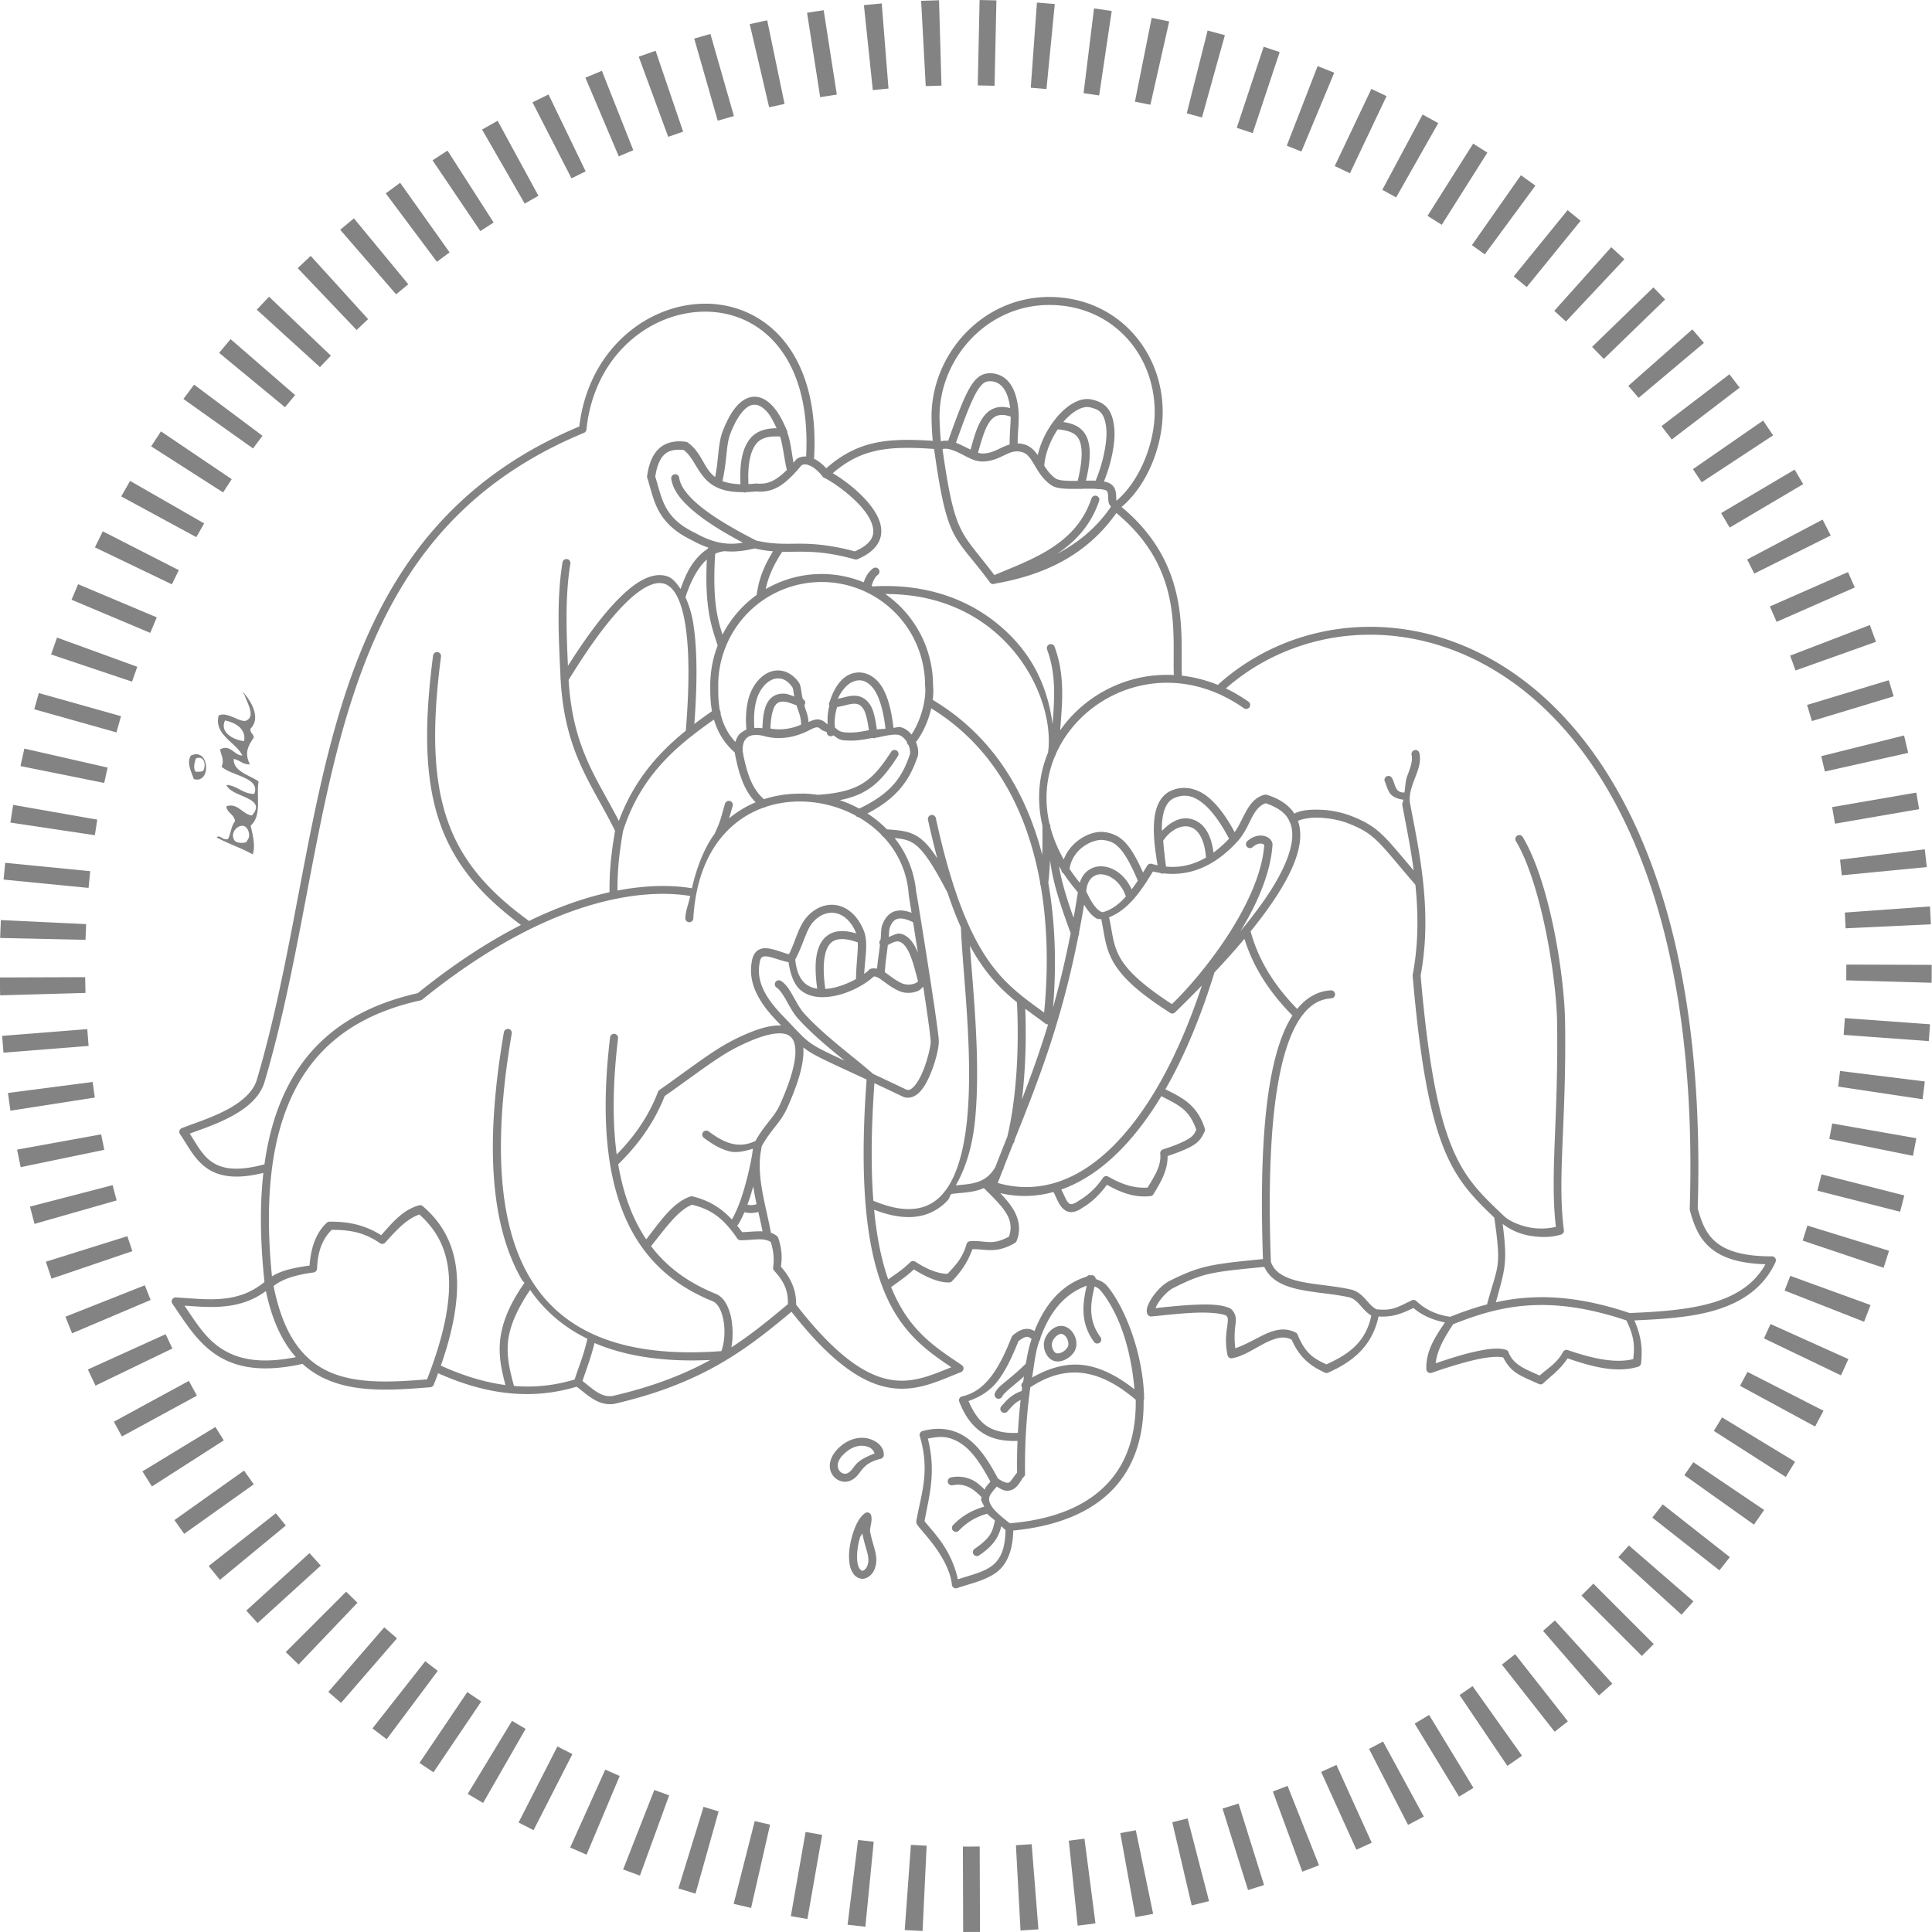 <?xml version="1.0" encoding="UTF-8"?>
<svg version="1.1" viewBox="0 0 100 100" xmlns="http://www.w3.org/2000/svg" xmlns:cc="http://creativecommons.org/ns#" xmlns:dc="http://purl.org/dc/elements/1.1/" xmlns:rdf="http://www.w3.org/1999/02/22-rdf-syntax-ns#">
 <path d="M54.49 43.8a.207.207 0 00-.2.234c.123 1.051.229 1.857 1.157 4.344a.207.207 0 10.387-.144c-.922-2.47-1.01-3.2-1.132-4.248a.207.207 0 00-.212-.186zm-15.1 18.45a.207.207 0 00-.074.02c-.27.119-.511.152-.807.03a.207.207 0 10-.158.384c.404.166.796.111 1.133-.038a.207.207 0 00-.094-.396zm.98-34.11a.207.207 0 00-.167.096c-.49.745-.934 1.565-1.046 2.645a.207.207 0 10.413.043c.102-.99.503-1.736.978-2.461a.207.207 0 00-.178-.323zm4.929 1.24a.207.207 0 00-.11.041c-.275.203-.46.53-.54.959a.207.207 0 00.29.23.207.207 0 00.217.16c3.323-.211 5.693 1.067 7.193 2.786s2.112 3.893 1.896 5.41a.207.207 0 10.41.058c.008-.057-.027-.133-.021-.191a.207.207 0 00.195-.203c.048-1.654.428-3.341-.244-5.154a.207.207 0 10-.389.142c.484 1.305.38 2.573.285 3.865-.183-1.394-.676-2.886-1.822-4.199-1.576-1.806-4.087-3.147-7.529-2.928a.207.207 0 00-.023.002c.074-.274.174-.49.328-.603a.207.207 0 00-.137-.375zm8.856 13.18a.207.207 0 00-.2.213c.021 1.366-.029 2.254-.112 2.92a.207.207 0 10.41.05c.087-.69.137-1.597.115-2.976a.207.207 0 00-.213-.207zm.153-27.19c-3.478 0-6.092 2.974-6.092 6.195 0 .346.032 1.143.103 1.516a.207.207 0 10.406-.076c-.052-.277-.095-1.125-.095-1.44 0-2.996 2.436-5.78 5.678-5.78 3.253 0 5.459 2.536 5.459 5.543-.001 1.64-.811 3.735-2.174 4.746a.207.207 0 10.248.332c1.515-1.124 2.339-3.305 2.34-5.078 0-3.211-2.404-5.957-5.873-5.957zm-11.78 14.34a5.77 5.77 0 00-5.766 5.768c.002.736-.049 2.365 1.324 3.516a.207.207 0 10.265-.318c-1.223-1.025-1.174-2.443-1.176-3.2a5.35 5.35 0 015.352-5.351 5.351 5.351 0 015.354 5.354.207.207 0 00.002.021c.085.784-.298 2.066-.88 2.756a.207.207 0 10.314.268c.678-.803 1.074-2.106.977-3.055a5.77 5.77 0 00-5.766-5.758zm-5.717-1.436a.207.207 0 00-.198.195c-.2 3.04.237 4 .553 5.006a.207.207 0 10.395-.123c-.327-1.04-.732-1.859-.534-4.855a.207.207 0 00-.216-.222zm1.438 10.54a.207.207 0 00-.2.25c.232 1.168.544 2.078 1.315 2.691a.207.207 0 10.257-.324c-.658-.524-.94-1.31-1.166-2.447a.207.207 0 00-.207-.17zm9.049.078a.207.207 0 00-.2.145c-.38 1.126-.905 2.018-2.716 2.859a.208.208 0 10.173.377c1.89-.877 2.537-1.925 2.936-3.104a.207.207 0 00-.193-.278zM45.82 42.92a.207.207 0 00-.014.414c.75.063 1.156.07 1.576.389.42.32.892 1.004 1.648 2.457a.207.207 0 10.367-.191c-.763-1.467-1.243-2.198-1.766-2.596-.522-.398-1.052-.411-1.79-.473a.207.207 0 00-.022 0zm9.135 25.71c-.242-.013-.451.112-.608.27a1.076 1.076 0 00-.308.57.967.967 0 00.094.572c.086.18.23.348.447.405.248.064.495-.019.697-.153.202-.134.371-.327.422-.572a.964.964 0 00-.133-.686c-.124-.208-.334-.39-.611-.406zm-1.727.154c-.245-.026-.51.082-.805.334a.207.207 0 00-.058.082c-.303.757-.627 1.461-1.035 2.006-.409.545-.89.926-1.53 1.07a.207.207 0 00-.148.276c.334.868.808 1.413 1.373 1.713s1.201.352 1.852.303a.207.207 0 10-.031-.413c-.608.046-1.157-.009-1.625-.257-.433-.23-.794-.69-1.092-1.381.61-.212 1.143-.544 1.53-1.061.434-.577.755-1.293 1.054-2.033.231-.19.38-.237.47-.227.094.01.186.077.3.193a.208.208 0 10.296-.29c-.134-.138-.306-.288-.55-.315zm1.703.26c.104.006.204.08.28.205.074.126.103.29.083.387a.207.207 0 000 .002c-.02.093-.116.224-.246.31-.13.087-.28.119-.365.096-.053-.013-.127-.078-.178-.183a.612.612 0 01-.057-.325.722.722 0 01.192-.345c.1-.1.213-.15.29-.147zM53.23 70.53a.207.207 0 00-.143.063c-.382.38-.729.66-1.004.888s-.486.392-.588.631a.207.207 0 10.381.162c.032-.074.202-.249.473-.474.27-.226.632-.517 1.03-.914a.207.207 0 00-.15-.356zm-.223 1.432a.207.207 0 00-.055.012c-.643.203-.876.553-1.117.805a.207.207 0 10.3.287c.279-.292.394-.525.943-.698a.207.207 0 00-.07-.406zm-8 2.516c-.43-.13-.999-.055-1.518.395-.516.449-.632.961-.473 1.332.16.37.571.584.952.45.345-.12.482-.39.658-.599.175-.209.396-.41.963-.55a.207.207 0 00.156-.192c.02-.388-.308-.705-.738-.836zm-.121.397a.536.536 0 01.383.357c-.432.162-.79.357-.96.559-.208.248-.286.408-.478.474-.155.055-.353-.038-.433-.224-.08-.187-.066-.483.363-.856.426-.37.828-.4 1.125-.31zm-.008 3.41a.207.207 0 00-.111.039c-.308.226-.51.663-.656 1.164-.146.5-.216 1.064-.123 1.539.026.134.08.277.168.406a.616.616 0 00.408.28c.168.025.315-.04.428-.126s.199-.193.254-.316c.15-.336.13-.654.056-.963-.073-.309-.19-.625-.267-1.047-.009-.047.009-.173.037-.318.028-.146.063-.315.02-.5a.207.207 0 00-.214-.159zm-.244 1.082c.083.438.203.774.266 1.037.064.27.077.455-.032.697a.456.456 0 01-.127.156c-.052.04-.097.05-.115.047-.032-.005-.08-.035-.129-.105a.726.726 0 01-.103-.25c-.073-.374-.018-.893.113-1.344.033-.114.085-.137.127-.239zm15.52-23.04a.207.207 0 00-.078.39c.394.214.78.383 1.105.639.306.241.554.587.738 1.117-.066.133-.097.242-.258.371-.2.161-.608.374-1.465.649a.207.207 0 00-.142.22c.068.601-.292 1.16-.654 1.756-.76.049-1.398-.206-2.041-.568a.207.207 0 00-.274.066 3.82 3.82 0 01-1.25 1.182.207.207 0 00-.015.01c-.192.136-.316.167-.383.164-.067-.003-.108-.029-.17-.105-.125-.153-.233-.492-.408-.776a.207.207 0 10-.352.219c.127.206.224.555.44.818.107.132.27.249.47.258.198.01.404-.077.633-.238.498-.293.902-.709 1.242-1.174.659.362 1.375.682 2.258.586a.207.207 0 00.154-.1c.357-.589.744-1.227.73-1.975.762-.254 1.235-.466 1.487-.67.27-.218.343-.438.424-.582a.207.207 0 00.017-.164c-.207-.664-.546-1.092-.926-1.39-.38-.3-.79-.476-1.164-.678a.207.207 0 00-.119-.026zm-9.152 4.768a.207.207 0 00-.125.353c.434.44.89.86 1.168 1.29.264.405.34.798.178 1.27-.396.214-.707.29-.99.283-.312-.006-.629-.081-1.023-.046a.207.207 0 00-.182.148c-.21.74-.588 1.116-.988 1.541-.448-.009-.997-.192-1.664-.63a.207.207 0 00-.258.024c-.483.473-.808.635-1.234.961a.207.207 0 10.25.328c.364-.278.718-.495 1.168-.912.67.416 1.287.689 1.832.674a.207.207 0 00.146-.066c.388-.413.787-.91 1.05-1.652.289-.012.562.037.896.045.365.008.788-.063 1.305-.371a.207.207 0 00.088-.1c.255-.64.097-1.228-.225-1.723-.322-.495-.796-.927-1.22-1.355a.207.207 0 00-.17-.063zm5.396 4.902a.207.207 0 00-.04.008.207.207 0 00-.108.07c-1.436.451-2.376 1.672-2.914 3.418-.184.595-.271 1.33-.377 2.037a.207.207 0 00-.053.293 30.2 30.2 0 00-.262 4.402c-.162.182-.277.393-.365.469-.053.045-.083.061-.174.05-.087-.01-.241-.074-.451-.216-.417-.784-.868-1.52-1.477-2.004-.629-.501-1.435-.723-2.428-.453a.207.207 0 00-.143.257c.548 1.85.07 2.976-.17 4.371 0 .004-.003.007-.003.01-.002.005 0 .007 0 .012a.253.253 0 00-.006.074c.005.044.017.064.027.084.02.04.04.066.063.098.047.063.109.137.187.228.156.183.371.432.592.725.441.587.9 1.356.974 2.096a.207.207 0 00.274.174c.692-.243 1.417-.376 1.994-.787.541-.387.878-1.071.908-2.176a.207.207 0 00.012-.018c2.632-.258 4.382-1.167 5.418-2.44 1.012-1.242 1.338-2.792 1.318-4.311a.207.207 0 00.017-.17c0-.018.007-.036.006-.055-.059-1.59-.513-3.137-1.059-4.29-.273-.578-.567-1.056-.857-1.397-.188-.22-.39-.27-.586-.361a.207.207 0 00-.285-.176c-.012 0-.021-.022-.033-.021zm-.148.55c-.226.947-.334 1.94.375 2.905a.207.207 0 10.332-.247c-.632-.86-.525-1.715-.3-2.623.107.063.18.065.329.24.255.302.538.755.799 1.308.477 1.01.822 2.389.931 3.775-.89-.691-1.783-1.154-2.68-1.254-.885-.099-1.76.165-2.617.654.097-.575.16-1.204.31-1.691.497-1.612 1.32-2.63 2.52-3.066zm-.258 4.515c.906.1 1.837.57 2.793 1.39.022 1.458-.29 2.913-1.23 4.067-.98 1.203-2.628 2.1-5.283 2.326-.393-.298-.704-.566-.86-.764-.177-.227-.22-.381-.216-.498.004-.117.059-.223.154-.348.066-.087.155-.189.24-.289.164.093.328.195.467.21a.649.649 0 00.492-.147c.237-.203.332-.469.438-.561a.207.207 0 00.07-.16c-.022-1.674.087-3.14.272-4.482.89-.585 1.772-.844 2.664-.744zm-6.975 3.344c.336.07.63.224.902.44.519.414.943 1.098 1.344 1.845-.078.092-.159.182-.244.293-.024.032-.026.084-.049.119-.196-.185-.39-.376-.633-.494a1.714 1.714 0 00-1.107-.14.207.207 0 10.08.406c.332-.066.596-.015.846.107.23.112.442.302.655.516-.004.027-.029.041-.03.07-.005.127.106.275.164.414-.537.162-1.084.406-1.615.957a.207.207 0 10.3.287 3.102 3.102 0 011.47-.875c.081.103.279.239.397.352-.118.482-.133.84-1.035 1.453a.207.207 0 10.232.341c.854-.58 1.021-1.07 1.135-1.498.084.068.12.121.217.194-.017 1.043-.297 1.565-.746 1.885-.432.308-1.068.451-1.725.668-.153-.771-.535-1.513-.948-2.062-.23-.307-.45-.563-.605-.744a4.925 4.925 0 01-.168-.205c.222-1.261.62-2.494.172-4.273.364-.078.704-.115.992-.055zm2.529-53.3c-.289.08-.512.276-.68.519-.335.487-.497 1.18-.695 1.881a.207.207 0 10.398.113c.2-.709.375-1.379.637-1.76.13-.19.272-.305.451-.355.18-.05.415-.037.746.094a.207.207 0 10.153-.385c-.387-.153-.721-.189-1.01-.108zm3.146.695a.207.207 0 00-.008.412c.494.058.898.128 1.115.45.217.32.3 1.002-.055 2.374a.207.207 0 10.4.104c.368-1.418.33-2.22-.001-2.711-.332-.492-.908-.568-1.41-.627a.207.207 0 00-.041-.002zm-14.63 12.92c-.463.086-.878.444-1.148.99-.255.513-.352 1.227-.281 2.053-.171.084-.335.18-.424.318-.227.353-.228.75-.149 1.002a.208.208 0 10.397-.123c-.03-.097-.037-.442.1-.654a.54.54 0 01.308-.23h.002a.207.207 0 00.012-.004c.153-.045.37-.054.682.029.96.257 1.802-.026 2.396-.34.205-.109.311-.122.367-.113.055.009.103.043.195.127.045.04.218.079.281.13.003.014-.006.023-.004.036a.207.207 0 00.334.12c.18.098.236.225.55.255.579.056 1.045-.038 1.476-.123a.207.207 0 00.192-.018c.02-.004.055-.001.076-.005.476-.103.847-.185 1.088-.131.147.032.328.188.449.398.12.21.172.464.139.62a.207.207 0 10.404.087c.066-.304-.023-.631-.184-.912-.16-.28-.4-.527-.719-.598-.11-.024-.242.034-.355.037-.121-1.084-.373-1.876-.746-2.33-.396-.482-.931-.629-1.4-.48-.554.176-.93.748-1.152 1.453a.207.207 0 00-.02.21 3.145 3.145 0 00-.09.964c-.008-.008-.03-.012-.039-.02-.102-.094-.229-.2-.412-.228-.158-.025-.339.04-.54.134-.016-.38-.141-.578-.212-.873a.207.207 0 00-.078-.318c-.086-.26-.079-.674-.207-.857-.335-.48-.823-.692-1.287-.606zm.076.406c.302-.056.606.057.871.438.064.092.059.36.113.486-.158-.05-.336-.13-.474-.143-.264-.023-.505.032-.69.18-.368.295-.468.842-.496 1.607a1.644 1.644 0 00-.416-.012c-.054-.736.03-1.368.239-1.789.228-.46.551-.711.853-.767zm4.086.129c.322-.102.641-.033.955.35.295.359.537 1.082.654 2.109-.15.028-.283.009-.447.044-.07-.502-.155-.932-.299-1.195-.17-.31-.417-.485-.672-.535-.254-.05-.499.006-.722.065-.123.032-.218.048-.326.074.209-.472.53-.808.857-.912zm-3.61 1.064c.152.014.38.098.618.193.087.322.225.523.233.993-.45.196-.981.309-1.588.203.026-.73.157-1.15.34-1.297.09-.074.205-.11.396-.092zm3.724.115c.143.028.26.095.387.326.104.191.184.585.25 1.035-.386.072-.775.154-1.256.108-.303-.03-.36-.148-.498-.237-.055-.401.017-.739.103-1.068.163-.031.327-.066.475-.105.208-.055.396-.086.539-.059zm-6.62 5.018a.207.207 0 00-.194.152c-.232.792-.215.85-.51 1.492a.207.207 0 10.377.172c.301-.657.303-.766.531-1.549a.207.207 0 00-.205-.267zm12.22 6.381a.207.207 0 00-.198.217c.075 2.167.647 6.474.32 9.848-.163 1.687-.56 3.128-1.299 3.934a2.19 2.19 0 01-1.389.728c-.574.073-1.28-.04-2.146-.402a.207.207 0 10-.16.383c.911.382 1.69.515 2.357.43a2.64 2.64 0 001.643-.86c.073-.08.098-.218.164-.306h.002c.366-.068.848-.056 1.34-.188.492-.132.995-.432 1.352-1.084a.207.207 0 10-.363-.2c-.307.562-.68.772-1.096.884-.317.085-.658.102-.993.138.525-.915.869-2.056 1-3.418.335-3.453-.245-7.788-.318-9.9a.207.207 0 00-.217-.203zm2.89 3.771a.207.207 0 00-.193.22c.134 2.624-.051 5.229-.53 7.147a.207.207 0 10.4.1c.494-1.98.68-4.612.544-7.269a.207.207 0 00-.22-.199zm-23.52-22.67a.207.207 0 00-.193.176c-.315 1.908-.193 3.968-.1 6.002a.207.207 0 000 .006.207.207 0 00-.002.035c0 .007.004.012.004.02a.207.207 0 00.002.019c.223 3.828 1.659 5.441 2.816 7.812-.155.91-.293 1.863-.287 3.104a.207.207 0 10.412-.002c-.006-1.235.131-2.178.29-3.098.965-3.015 2.943-4.547 4.958-5.941a.207.207 0 10-.236-.34c-1.932 1.337-3.888 2.91-4.94 5.764-1.141-2.228-2.4-3.78-2.603-7.344a.207.207 0 00-.002-.015v-.002c-.093-2.05-.21-4.096.095-5.951a.207.207 0 00-.214-.244zm-6.705 4.818a.207.207 0 00-.187.182c-.485 3.709-.414 6.42.335 8.61.75 2.192 2.178 3.846 4.344 5.427a.207.207 0 10.245-.334c-2.125-1.551-3.478-3.127-4.195-5.227-.718-2.1-.8-4.744-.319-8.422a.207.207 0 00-.223-.237zm25.46 2.373a.207.207 0 00-.11.389c3.323 1.933 4.938 5.054 5.679 8.178.701 2.958.594 5.835.412 7.719-1.006-.74-1.953-1.381-2.842-2.635-.984-1.387-1.916-3.544-2.764-7.432a.207.207 0 10-.405.088c.855 3.918 1.801 6.13 2.83 7.582s2.133 2.128 3.244 2.965a.207.207 0 00.332-.143c.204-1.887.352-5.045-.406-8.24-.757-3.196-2.433-6.44-5.873-8.44a.207.207 0 00-.097-.03zm-1.77 2.691a.207.207 0 00-.167.096c-.494.763-.906 1.278-1.455 1.623s-1.256.533-2.367.605a.207.207 0 10.027.412c1.147-.074 1.934-.274 2.561-.668s1.077-.968 1.582-1.748a.207.207 0 00-.181-.32zm-7.169-18.28c-.33-.024-.657.13-.94.428-.282.297-.538.738-.773 1.344-.282.73-.191 1.589-.459 2.662a.207.207 0 10.402.1c.285-1.142.216-2.024.444-2.612.222-.573.461-.97.687-1.209s.423-.314.61-.3c.187.013.395.128.613.373.17.19.332.512.49.841-.544.006-1.046.133-1.379.55-.408.51-.57 1.333-.478 2.573a.207.207 0 10.412-.031c-.088-1.19.087-1.905.39-2.285.273-.342.709-.405 1.234-.375.158.49.194 1.088.375 1.838a.207.207 0 10.403-.098c-.177-.728-.195-1.376-.408-1.967v-.002a.207.207 0 00-.036-.136.207.207 0 00-.011-.018c-.203-.48-.427-.88-.682-1.166-.263-.295-.565-.486-.894-.51zm-1.652 7.58a.207.207 0 00-.014.002c-.681.065-1.202.5-1.578 1.016-.316.433-.498.915-.654 1.35-.192-.28-.391-.547-.666-.646-.347-.126-.737-.082-1.139.097-.401.18-.825.494-1.279.934-.909.88-1.944 2.272-3.1 4.168a.207.207 0 10.354.215c1.145-1.88 2.17-3.25 3.035-4.086.432-.419.822-.702 1.158-.852.335-.15.603-.17.83-.088.226.082.434.275.617.621.183.347.333.841.435 1.48.206 1.28.223 3.134.02 5.568a.207.207 0 10.412.033c.205-2.453.193-4.332-.021-5.668a5.298 5.298 0 00-.405-1.354.207.207 0 00.018-.039c.147-.456.385-1.03.72-1.49.336-.46.753-.797 1.282-.847a.207.207 0 00-.026-.414zm-1.96-5.248c-.62-.089-1.114.056-1.444.389-.33.333-.494.82-.574 1.385a.207.207 0 00.008.094c.175.527.277 1.102.574 1.668.296.564.796 1.104 1.719 1.547 1.425.8 2.426.626 3.322.427a.207.207 0 10-.09-.404c-.89.197-1.698.369-3.037-.387a.207.207 0 00-.012-.006c-.863-.412-1.277-.873-1.537-1.369-.25-.476-.351-1.002-.525-1.543.075-.498.219-.889.447-1.119.223-.223.549-.311 1.033-.257.441.352.612.902 1.037 1.41.22.263.52.497.957.634.429.135.993.175 1.744.1.397.036.779-.024 1.16-.242.371-.212.748-.579 1.186-1.104.123-.081.277-.073.483.03s.433.302.615.542a.208.208 0 10.33-.252c-.214-.282-.477-.52-.762-.662s-.621-.183-.894-.002a.207.207 0 00-.045.041c-.444.539-.801.865-1.117 1.045-.316.18-.59.225-.926.193a.207.207 0 00-.041 0c-.735.077-1.245.03-1.607-.084a1.54 1.54 0 01-.766-.505c-.363-.434-.534-1.085-1.146-1.531a.207.207 0 00-.091-.038zm15.61-3.543c-.215.02-.414.12-.581.283s-.311.384-.459.67c-.296.573-.605 1.414-1.029 2.6a.208.208 0 10.39.14c.424-1.183.733-2.021 1.007-2.55.136-.264.264-.45.38-.563a.51.51 0 01.327-.168.825.825 0 01.632.192c.215.184.43.55.508 1.287.058.527-.055 1.103-.037 1.959a.207.207 0 10.414-.008c-.017-.813.102-1.382.035-1.994-.085-.802-.333-1.286-.65-1.56a1.254 1.254 0 00-.937-.288zm5.413 1.36c-.327-.084-.667.001-.984.179-.317.177-.619.45-.889.78-.54.658-.957 1.55-1.023 2.41a.208.208 0 10.414.03c.058-.746.44-1.58.93-2.178.244-.298.513-.538.77-.681.255-.144.488-.188.68-.139.208.053.386.105.528.25.142.145.27.404.307.934.043.605-.18 1.764-.615 2.74a.208.208 0 10.378.17c.463-1.036.703-2.205.65-2.94-.04-.588-.196-.96-.425-1.192-.229-.234-.508-.31-.72-.364zm-13.8 3.644a.207.207 0 00-.082.395c.476.233 1.57.992 2.148 1.787.289.397.442.793.389 1.12-.052.32-.313.63-.944.907-1.27-.338-2.157-.399-2.883-.397-.746.003-1.356.038-2.219-.164-1.415-.717-2.4-1.342-3.029-1.883-.634-.544-.906-.997-.96-1.36a.207.207 0 10-.409.06c.077.509.425 1.034 1.1 1.613.675.58 1.684 1.22 3.133 1.953a.207.207 0 00.047.017c.932.223 1.6.18 2.34.178.74-.002 1.565.032 2.883.397a.207.207 0 00.135-.008c.742-.313 1.134-.752 1.215-1.246.08-.495-.138-.985-.461-1.43-.647-.89-1.74-1.643-2.301-1.918a.207.207 0 00-.102-.022zm5.785-1.498a.207.207 0 00-.195.238c.705 5.101 1.03 4.535 2.887 7.037l.004.006a.207.207 0 00.222.116.207.207 0 00.047-.014l.012-.006c2.428-.42 4.739-1.404 6.346-3.742a.207.207 0 00.035-.086.207.207 0 00-.017-.303c-.036-.03-.055-.063-.069-.138-.014-.075-.014-.18-.021-.295-.008-.116-.019-.25-.086-.381s-.203-.248-.38-.301c-.401-.12-.961-.084-1.495-.074a7.39 7.39 0 01-.733-.014c-.209-.018-.37-.064-.427-.103-.368-.25-.565-.607-.776-.96s-.454-.721-.923-.827c-.455-.103-.816.047-1.127.195-.312.148-.587.294-.98.293-.218 0-.572-.182-.946-.367s-.79-.381-1.22-.258a.207.207 0 00-.04.015.207.207 0 00-.117-.03zm.272.412c.234-.067.562.054.921.233.36.178.727.41 1.127.41.498 0 .86-.19 1.16-.332s.527-.24.858-.166c.3.068.456.295.66.637.204.34.438.774.898 1.088.174.117.385.152.623.173.24.021.507.02.778.016.54-.01 1.107-.021 1.369.057.09.026.107.051.129.093a.614.614 0 01.04.217c.007.1.006.216.03.344.013.072.076.141.117.215a.207.207 0 00-.002.004c-.862 1.254-1.952 2.04-3.139 2.613.093-.056.205-.082.295-.141.972-.634 1.796-1.487 2.234-2.775a.207.207 0 10-.393-.135c-.406 1.193-1.146 1.965-2.066 2.564-.877.572-1.926.974-2.963 1.406-1.737-2.302-2.038-1.966-2.684-6.52a.207.207 0 00.006-.002zm-12.15-7.523c-3.011-.075-6.175 2.28-6.658 6.354-7.096 2.974-10.35 8.22-12.26 14.3-1.92 6.113-2.528 13.07-4.426 19.5-.2.68-.851 1.2-1.627 1.602-.777.402-1.656.678-2.26.914a.207.207 0 00-.094.313c.4.568.716 1.283 1.373 1.75.656.467 1.63.632 3.234.176a.207.207 0 10-.113-.399c-1.54.438-2.34.27-2.881-.115-.472-.336-.759-.902-1.111-1.441.573-.213 1.312-.453 2.04-.83.82-.425 1.585-.999 1.837-1.852 1.914-6.484 2.522-13.44 4.422-19.49 1.9-6.05 5.062-11.18 12.11-14.1a.207.207 0 00.127-.172c.409-3.961 3.45-6.168 6.27-6.098 1.41.035 2.76.636 3.725 1.887.964 1.251 1.546 3.165 1.36 5.846a.207.207 0 10.415.03c.19-2.755-.407-4.78-1.447-6.13s-2.522-2.009-4.043-2.047zm11.9 7.115c-1.306-.096-2.353-.113-3.3.098-.946.211-1.782.655-2.642 1.453a.207.207 0 10.28.305c.82-.76 1.575-1.16 2.452-1.355.877-.196 1.887-.184 3.18-.088a.207.207 0 10.03-.412zm9.174 3.193a.207.207 0 00-.123.371c3.799 3.004 3.037 6.542 3.176 8.762a.207.207 0 10.414-.025c-.131-2.094.612-5.94-3.334-9.061a.207.207 0 00-.133-.047zm-31.44 27.23a.207.207 0 00-.196.176c-.92 5.372-.806 9.801.934 12.81.035.061.094.1.13.16-.856 1.216-1.206 2.222-1.27 3.11-.063.901.153 1.671.352 2.415a.207.207 0 10.4-.107c-.2-.747-.397-1.46-.339-2.28.055-.77.407-1.68 1.152-2.778a7.578 7.578 0 002.969 2.529.207.207 0 00-.012.039c-.227.961-.451 1.408-.683 2.168a.207.207 0 10.394.121c.215-.703.439-1.192.664-2.107 1.76.747 3.984 1.055 6.762.828a.207.207 0 00.172-.121c.206-.452.263-1.131.178-1.771a2.835 2.835 0 00-.254-.89c-.132-.263-.321-.487-.586-.594-1.646-.668-3.156-1.75-4.143-3.771-.986-2.022-1.444-5-.91-9.453a.207.207 0 10-.412-.05c-.54 4.503-.083 7.565.95 9.685 1.035 2.12 2.65 3.282 4.36 3.975.14.057.266.19.369.394.103.205.177.474.215.76.07.528-.007 1.082-.133 1.426-5.208.388-8.33-1.058-9.967-3.893-1.655-2.866-1.798-7.208-.885-12.54a.207.207 0 00-.213-.246zm18.79 2.287a.207.207 0 00-.2.194c-.444 5.858.054 9.22 1.012 11.36.883 1.97 2.16 2.856 3.361 3.668-1.019.41-1.985.84-3.125.65-1.272-.212-2.828-1.193-4.95-3.943a.207.207 0 10-.327.252c2.153 2.79 3.788 3.863 5.21 4.1s2.568-.37 3.692-.805a.207.207 0 00.041-.365c-1.296-.878-2.61-1.685-3.523-3.725-.913-2.04-1.419-5.338-.976-11.16a.207.207 0 00-.215-.224zm-8.518 2.975a.207.207 0 00-.114.375c.406.305.833.57 1.311.694.378.098.804-.001 1.232-.135-.024.161-.078.552-.24 1.244-.192.82-.487 1.807-.865 2.44a.207.207 0 10.355.212c.425-.713.718-1.72.914-2.56.197-.838.291-1.507.291-1.507a.207.207 0 00-.017-.121.207.207 0 00-.002-.004.207.207 0 00-.008-.014.207.207 0 00-.28-.1c-.476.229-.881.246-1.276.143-.396-.103-.78-.335-1.166-.625a.207.207 0 00-.135-.043zm9.756-11.35c-.32.106-.521.385-.641.711-.074.2-.05.514-.086.758a.207.207 0 00-.03.252c-.051.486-.137.93-.163 1.45a.207.207 0 10.414.022c.028-.555.102-.974.156-1.447.234-.136.436-.213.564-.185.154.034.29.152.42.36.26.414.431 1.138.588 1.741a.207.207 0 10.4-.103c-.153-.592-.31-1.338-.636-1.86-.163-.26-.383-.476-.682-.542-.182-.04-.401.094-.61.174.027-.136.015-.37.054-.477.096-.261.215-.404.382-.459.168-.055.436-.03.852.182a.207.207 0 10.19-.37c-.468-.238-.852-.312-1.172-.206zM43.45 48.2a1.178 1.178 0 00-.842.43c-.413.517-.483 1.395-.287 2.7a.207.207 0 10.408-.063c-.19-1.26-.071-2.036.203-2.379.137-.171.305-.256.55-.277.247-.02.568.037.952.182a.208.208 0 10.146-.39c-.42-.157-.794-.232-1.13-.204zm-3.162 2.54a.207.207 0 00-.086.381c.153.1.325.357.498.662.172.306.35.652.597.928 1.096 1.224 2.65 2.325 3.64 3.2a.207.207 0 10.273-.31c-1.021-.903-2.555-1.996-3.604-3.166-.195-.217-.368-.541-.545-.855s-.353-.625-.635-.807a.207.207 0 00-.139-.033zm-4.5 11.18a.207.207 0 00-.057.01c-1.006.347-1.677 1.485-2.44 2.412a.207.207 0 10.32.264c.772-.94 1.45-1.957 2.212-2.25.768.198 1.493.495 2.336 1.746a.207.207 0 00.168.092c.31.004.643-.042.94-.047.272-.005.48.043.63.14.19.622.156 1.005.12 1.322a.207.207 0 00.055.164c.633.682.72 1.198.71 1.73-2.233 1.86-4.427 3.684-9.084 4.754-.317.038-.57-.058-.835-.23-.267-.173-.53-.42-.83-.631a.207.207 0 00-.182-.027c-2.401.76-4.714.383-7.141-.733a.208.208 0 10-.174.377c2.443 1.123 4.844 1.504 7.311.762.25.183.499.41.79.598.309.2.68.352 1.116.298a.207.207 0 00.02-.003c4.8-1.098 7.097-3.024 9.359-4.908a.207.207 0 00.074-.15c.023-.602-.115-1.287-.785-2.044.037-.32.102-.77-.14-1.494a.207.207 0 00-.065-.094c-.274-.22-.625-.251-.957-.246-.306.005-.6.04-.848.043-.886-1.253-1.756-1.649-2.562-1.85a.207.207 0 00-.06-.006zm7.498-15.07c-.569-.093-1.151.16-1.566.664-.43.522-.552 1.278-.954 2.012a.207.207 0 10.364.2c.438-.801.592-1.563.91-1.947.34-.412.772-.587 1.18-.52.407.067.818.377 1.096 1.041.2.477-.01 1.38-.01 2.459a.207.207 0 10.414 0c0-1.015.271-1.916-.023-2.619-.318-.76-.842-1.196-1.41-1.289zm-3.211 6.24c-.584.065-1.321.329-2.25.81a.207.207 0 000 .003c-1.016.528-2.247 1.505-3.691 2.512a.207.207 0 00-.075.095c-.656 1.733-1.772 2.893-2.363 3.47a.207.207 0 10.29.296c.594-.578 1.725-1.774 2.42-3.547 1.438-1.005 2.67-1.97 3.61-2.459.904-.469 1.607-.714 2.104-.77.497-.054.753.056.903.284.15.228.195.645.088 1.227s-.36 1.318-.743 2.168c-.31.689-.795.999-1.324 1.979a.207.207 0 00-.02.053c-.381 1.667.225 3.252.487 4.746a.207.207 0 10.406-.07c-.27-1.54-.824-3.054-.488-4.562.488-.885.967-1.2 1.316-1.977.392-.87.657-1.63.774-2.264.116-.633.094-1.153-.15-1.527-.246-.374-.71-.531-1.294-.466zm1.438-12.01c-1.435-.027-2.883.433-4.004 1.482-.827.774-1.363 1.982-1.697 3.414-2.451-.411-7.477.011-14.19 5.43-2.764.622-5.03 1.94-6.45 4.33-1.43 2.408-2.005 5.868-1.47 10.73a.207.207 0 10.412-.045c-.53-4.813.048-8.176 1.414-10.48 1.366-2.3 3.522-3.563 6.24-4.162a.207.207 0 00.086-.04c6.645-5.373 11.55-5.749 13.87-5.364-.073.393-.226.698-.252 1.14a.207.207 0 10.414.025c.128-2.195.873-3.714 1.908-4.684s2.37-1.395 3.713-1.37c2.682.052 5.339 1.912 5.53 4.843v.004a.207.207 0 000 .005.207.207 0 00.003.014.207.207 0 000 .002.207.207 0 00.004.02c.002.017.338 2.11.62 3.916a.207.207 0 00-.09.246c.034.096.022.148-.009.203a.419.419 0 01-.193.154.917.917 0 01-.668.012c-.333-.149-.573-.347-.807-.514-.234-.167-.496-.319-.809-.252a.207.207 0 00-.101.055c-.356.354-1.3.886-2.115.978-.413.048-.81.01-1.11-.2-.299-.21-.54-.604-.607-1.368a.207.207 0 00-.181-.187c-.28-.032-.706-.234-1.107-.31-.2-.04-.414-.05-.606.06-.19.11-.31.33-.35.617-.196 1.093.348 2.085 1.337 3.104.94.969 1.157 1.278 1.848 1.67s1.823.86 4.66 2.215a.207.207 0 00.02.008c.302.109.608-.032.822-.252.213-.22.382-.526.525-.854.286-.656.46-1.377.469-1.738.004-.165-.037-.466-.1-.931-.063-.466-.151-1.064-.25-1.715a.207.207 0 000-.002c-.336-2.212-.793-5.002-.793-5.002a.207.207 0 00-.023-.069c-.257-3.114-3.07-5.09-5.91-5.145zm-1.727 8.44c.28.053.662.215 1.029.282.102.711.33 1.25.709 1.514.417.293.924.33 1.393.276.946-.108 1.904-.645 2.359-1.098l-.102.056c.144-.03.264.032.478.186.215.153.49.38.88.555.319.143.7.127 1.007-.012.1-.045.169-.133.246-.211.02.13.026.161.045.29.099.649.186 1.248.248 1.71.063.462.097.816.096.865-.005.217-.17.978-.434 1.582-.131.302-.29.573-.443.73-.153.158-.255.198-.383.153-2.819-1.345-3.977-1.829-4.617-2.193-.643-.365-.808-.622-1.756-1.6-.951-.98-1.393-1.823-1.225-2.746a.207.207 0 000-.008c.03-.216.088-.284.147-.318.058-.034.167-.044.322-.014zm-18.04 12.86a.207.207 0 00-.055.007c-.846.23-1.407.924-1.96 1.547-.936-.591-1.835-.706-2.677-.701a.207.207 0 00-.14.056c-.51.474-.821 1.202-.89 2.215-.858.124-1.701.277-2.263.797a.207.207 0 00-.063.19c.52 2.857 1.738 4.303 3.301 4.949 1.563.646 3.427.514 5.275.363a.207.207 0 00.176-.129c1.009-2.542 1.333-4.45 1.17-5.934s-.825-2.533-1.74-3.31a.207.207 0 00-.135-.052zm-.038.482c.79.71 1.357 1.603 1.502 2.924.15 1.359-.157 3.178-1.107 5.61-1.795.145-3.547.24-4.945-.34-1.4-.579-2.476-1.855-2.996-4.491.482-.39 1.218-.588 2.07-.703a.207.207 0 00.178-.198c.038-.995.336-1.59.762-2.008.827.003 1.623.083 2.496.692a.207.207 0 00.271-.031c.568-.631 1.1-1.225 1.77-1.455zm51.55-24.04a.207.207 0 00-.193.256c.069.303-.068.674-.234 1.11-.093.244-.086.551-.137.833-.241 0-.342-.073-.424-.213-.087-.151-.114-.355-.224-.543a.207.207 0 10-.358.209c.032.053.089.306.225.54.117.203.393.34.72.376.001.105-.07.185-.048.295.455 2.42 1.155 5.504.537 8.762a.207.207 0 00-.004.056c.4 4.66.932 7.294 1.66 9.051.677 1.634 1.546 2.494 2.566 3.47.385 2.7.186 2.388-.38 4.51a.207.207 0 10.4.105c.514-1.933.69-2.136.413-4.29a3.16 3.16 0 001.232.577c.588.128 1.232.148 1.793-.026a.207.207 0 00.145-.224c-.353-2.71.135-5.536.062-10.75-.033-2.481-.799-7.256-2.182-9.586a.207.207 0 10-.355.21c1.287 2.17 2.09 6.983 2.123 9.382.07 5.058-.377 7.847-.063 10.57-.44.104-.953.12-1.436.015-.531-.116-1.008-.343-1.252-.576-1.127-1.074-1.987-1.862-2.686-3.549s-1.23-4.286-1.629-8.928l-.003.057c.637-3.361-.085-6.51-.538-8.916-.08-.423.063-.84.227-1.271.164-.432.36-.878.252-1.352a.207.207 0 00-.21-.164zm-59.35 27.42a.207.207 0 00-.146.052c-1.428 1.23-2.997.959-4.656.86a.207.207 0 00-.184.324c.644.933 1.247 1.961 2.254 2.635s2.407.96 4.56.463a.207.207 0 10-.094-.402c-2.08.48-3.33.202-4.236-.405-.787-.526-1.3-1.368-1.855-2.189 1.495.107 3.064.251 4.482-.97a.207.207 0 00-.123-.368zm47.7-25.43a1.667 1.667 0 00-.976.107c-.36.153-.595.456-.729.805-.133.349-.178.75-.181 1.158-.006.817.16 1.674.236 2.148a.208.208 0 10.41-.065 27.939 27.939 0 01-.162-1.447c.316-.493.84-.796 1.262-.742.213.027.41.13.58.363.17.233.31.6.364 1.141a.207.207 0 10.41-.039c-.059-.591-.21-1.033-.44-1.346a1.267 1.267 0 00-.861-.529c-.51-.065-.988.227-1.371.637 0-.044-.014-.076-.014-.12.003-.378.048-.734.155-1.011.106-.277.26-.47.503-.573.525-.221.977-.112 1.457.27.48.382.956 1.05 1.395 1.902a.207.207 0 10.368-.19c-.454-.88-.945-1.593-1.504-2.037a2.088 2.088 0 00-.9-.433zm6.605 1.096c-.57-.01-1.099.055-1.424.35a.207.207 0 10.278.306c.157-.142.619-.251 1.14-.242.522.009 1.104.115 1.52.275.753.288 1.135.52 1.595.97s.99 1.132 1.975 2.272a.207.207 0 10.314-.27c-.978-1.135-1.507-1.813-2-2.297s-.954-.763-1.734-1.062a5.1 5.1 0 00-1.662-.302zm-11.02 1.164c-.427-.066-.935.095-1.375.422-.439.326-.805.838-.875 1.496a.207.207 0 10.41.042c.056-.529.35-.937.714-1.207.363-.27.797-.384 1.064-.343.322.049.548.13.818.42.27.289.572.802.95 1.695a.207.207 0 10.38-.16c-.385-.914-.698-1.466-1.027-1.819s-.686-.49-1.059-.547zm8.143.181c-.24-.026-.524.058-.777.285a.207.207 0 10.277.309c.178-.16.34-.194.456-.182.099.011.132.056.146.077-.216 2.887-3.038 6.57-4.902 8.357a.207.207 0 10.287.298c1.928-1.848 4.844-5.553 5.043-8.689a.207.207 0 00-.008-.07c-.065-.227-.28-.359-.521-.385zm-8.213 1.596a1.12 1.12 0 00-.888.274c-.244.223-.399.57-.43 1.02a.207.207 0 10.414.03c.026-.372.144-.606.295-.744a.687.687 0 01.563-.168c.44.05.974.445 1.203 1.162a.207.207 0 10.394-.125c-.272-.851-.912-1.378-1.55-1.45zm7.418 3.225a.207.207 0 00-.203.266c.52 1.897 1.625 3.297 2.67 4.338a.207.207 0 10.293-.293c-1.017-1.013-2.068-2.351-2.562-4.154a.207.207 0 00-.197-.156zm.971-6.947a.207.207 0 00-.049.006c-.507.123-.79.532-1.012.947-.221.416-.405.862-.695 1.182-1.279 1.41-2.584 1.891-4.143 1.451a.207.207 0 00-.234.092c-.67 1.111-1.336 2.141-2.266 2.4a.207.207 0 00-.004.002c-.04.011-.078.008-.145-.027a.902.902 0 01-.244-.21c-.178-.205-.365-.53-.52-.892a.207.207 0 10-.38.162c.165.389.364.744.588 1.002.111.13.23.234.365.305.068.036.15.018.228.03.164.747.185 1.405.578 2.136.416.773 1.228 1.593 2.988 2.711a.207.207 0 00.256-.025c1.297-1.274 3.682-3.639 5.17-5.895.744-1.128 1.273-2.226 1.307-3.191.017-.483-.097-.938-.382-1.314s-.73-.668-1.344-.861a.207.207 0 00-.063-.01zm.008.45c.499.172.86.397 1.068.671.222.293.313.639.299 1.05-.029.82-.514 1.881-1.238 2.98-1.413 2.141-3.676 4.404-4.99 5.696-1.607-1.04-2.358-1.798-2.713-2.457-.347-.644-.369-1.26-.541-2.039.99-.382 1.658-1.356 2.27-2.37 1.624.39 3.092-.14 4.389-1.569.357-.393.55-.875.756-1.264.195-.366.395-.602.7-.699zm.047 23.57a.207.207 0 00-.186.275c.135.398.397.693.723.898s.713.33 1.129.42c.831.18 1.784.225 2.586.406.25.057.41.218.596.426s.388.466.724.598a.207.207 0 10.15-.385c-.213-.083-.371-.27-.566-.488-.194-.219-.434-.469-.814-.555-.854-.193-1.808-.237-2.588-.406-.39-.085-.733-.201-.996-.367a1.245 1.245 0 01-.553-.68.207.207 0 00-.205-.143zm13.43 2.024c-1.51.113-2.784.527-3.99 1.008a.207.207 0 10.152.385c2.38-.95 4.902-1.622 9.1-.193a.207.207 0 10.133-.393c-2.142-.729-3.885-.918-5.395-.806zm-19.35-32.2a6.805 6.805 0 00-4.123 2.037c-2.105 2.192-2.62 5.82.267 9.178-1.115 7.056-2.865 10.48-4.633 15.16a.207.207 0 00.127.27c2.085.695 4.316.137 6.336-1.73 2.02-1.867 3.856-5.034 5.256-9.605a.207.207 0 10-.396-.121c-1.385 4.526-3.2 7.628-5.141 9.422-1.866 1.724-3.822 2.185-5.695 1.648 1.732-4.541 3.47-8.027 4.57-15.04a.207.207 0 00-.049-.17c-2.874-3.258-2.339-6.646-.346-8.723 1.993-2.077 5.458-2.82 8.562-.64a.207.207 0 10.239-.339c-1.63-1.145-3.373-1.526-4.975-1.344zm9.22 16.29c-.724.048-1.346.436-1.831 1.098s-.851 1.596-1.123 2.791c-.535 2.351-.692 5.74-.543 10.02-2.72.264-3.276.355-4.816 1.12-.323.16-.627.466-.856.78a2.262 2.262 0 00-.27.47c-.06.152-.108.3-.042.468a.207.207 0 00.21.131c.54-.047 1.338-.145 2.097-.185.745-.04 1.449 0 1.768.136.05.05.079.088.088.162.01.087-.003.221-.028.393-.048.344-.125.838.016 1.498a.207.207 0 00.24.16c.585-.108 1.14-.497 1.674-.77.267-.136.526-.243.764-.284a.974.974 0 01.639.09c.483 1.087 1.143 1.428 1.715 1.706a.207.207 0 00.173.004c1.184-.527 2.271-1.304 2.61-2.908.758.04 1.205-.151 1.808-.44.443.387 1 .618 1.627.749-.474.712-.994 1.457-.96 2.416a.207.207 0 00.275.19c.791-.273 1.586-.52 2.256-.673.661-.15 1.203-.189 1.45-.119.177.354.42.647.73.836.357.219.753.368 1.11.535a.207.207 0 00.233-.037c.386-.373.868-.693 1.256-1.29 1.11.376 2.484.802 3.662.43a.207.207 0 00.142-.175c.059-.58.078-1.258-.347-2.219 1.497-.066 2.982-.157 4.244-.545 1.34-.412 2.456-1.153 3.062-2.473a.207.207 0 10-.377-.172c-.551 1.2-1.538 1.86-2.81 2.25-1.27.391-2.812.495-4.397.56a.207.207 0 00-.176.302c.503.968.456 1.5.396 2.08-1.015.257-2.312-.098-3.387-.465a.207.207 0 00-.248.097c-.316.586-.763.82-1.209 1.22-.33-.15-.666-.284-.94-.452-.31-.19-.545-.412-.67-.754a.207.207 0 00-.134-.127c-.415-.126-.988-.045-1.684.114-.59.134-1.275.355-1.953.582.085-.737.491-1.39.944-2.08a.207.207 0 00-.147-.319c-.743-.097-1.329-.374-1.797-.82a.207.207 0 00-.23-.04c-.742.349-.982.558-1.846.466a.207.207 0 00-.227.172c-.26 1.53-1.21 2.159-2.354 2.68-.57-.274-1.065-.489-1.488-1.537a.207.207 0 00-.094-.106 1.412 1.412 0 00-.93-.137c-.304.053-.597.18-.88.325-.481.245-.92.486-1.322.62a4.63 4.63 0 01-.01-1.083c.024-.175.049-.334.03-.498a.71.71 0 00-.249-.457.207.207 0 00-.047-.03c-.478-.22-1.216-.217-1.994-.175-.686.036-1.342.114-1.859.164l.002-.01c.043-.107.122-.244.22-.381.2-.273.488-.547.704-.654 1.571-.78 1.904-.818 4.859-1.102a.207.207 0 00.186-.215c-.162-4.36.006-7.775.535-10.1.264-1.162.62-2.047 1.053-2.64.433-.59.927-.89 1.525-.929a.207.207 0 10-.028-.412zm31.03 1.755l-.062.87-4.408-.32.063-.87 4.408.32m-.27 2.96l-.115.92-4.371-.655.1-.809 4.387.543m-.44 2.94l-.173.91-4.332-.874.152-.8 4.353.763m-.623 2.96l-.215.845-4.284-1.09.215-.844 4.284 1.09m-.79 2.863l-.28.883-4.19-1.408.246-.778 4.223 1.303m-.955 2.811l-.335.864-4.115-1.615.296-.76 4.154 1.511m-1.148 2.797l-.382.843-3.985-1.914.337-.744 4.03 1.815m-1.287 2.674l-.435.817-3.886-2.107.385-.72 3.936 2.01m-1.473 2.638l-.48.79-3.723-2.384.424-.7 3.779 2.294m-1.6 2.498l-.528.758-3.603-2.56.468-.67 3.663 2.472m-1.776 2.441l-.538.685-3.475-2.73.538-.686 3.475 2.731m-1.885 2.29l-.615.69-3.27-2.976.544-.61 3.34 2.895m-2.052 2.211l-.616.616-3.125-3.127.616-.616 3.125 3.127m-2.144 2.048l-.692.612-2.893-3.343.613-.54 2.972 3.271m-2.3 1.952l-.686.538-2.73-3.476.685-.538 2.73 3.476m-2.372 1.78l-.76.524-2.474-3.663.673-.465 2.56 3.603m-2.515 1.665l-.745.453-2.296-3.777.745-.453 2.296 3.777m-2.568 1.484l-.817.432-2.018-3.933.724-.382 2.11 3.883M71 95.38l-.793.36-1.825-4.027.793-.36L71 95.38m-2.728 1.166l-.864.331-1.525-4.148.762-.293 1.627 4.11m-2.843 1.023l-.831.26-1.32-4.218.83-.26 1.32 4.22m-2.85.83l-.896.224-1.005-4.305.792-.2 1.11 4.28m-2.893.662l-.911.168-.79-4.35.804-.146.897 4.328m-2.985.492l-.92.117-.46-4.396.81-.105.57 4.384m-2.954.308l-.925.06-.238-4.415.814-.052.35 4.407m-3.024.134l-.871.003-.015-4.42.87-.003.016 4.42m-2.97-.049l-.926-.048.32-4.409.814.042-.21 4.415m-2.961-.22l-.921-.104.543-4.387.81.092-.432 4.4m-3-.4l-.858-.15.764-4.356.857.15-.763 4.355m-2.915-.573l-.902-.212 1.09-4.284.794.186-.982 4.31M36 98.014l-.886-.269 1.302-4.224.78.237L36 98.013m-2.877-.932l-.87-.318 1.614-4.115.768.28-1.512 4.153m-2.763-1.083l-.848-.372 1.815-4.03.748.328-1.715 4.074m-2.743-1.27l-.776-.395 2.01-3.937.776.396-2.01 3.937m-2.612-1.408l-.796-.47 2.293-3.78.703.416-2.2 3.834m-2.57-1.587l-.721-.488 2.473-3.664.722.488-2.473 3.664m-2.422-1.71l-.735-.562 2.73-3.476.65.497-2.645 3.54m-2.36-1.88l-.66-.57 2.895-3.343.658.57-2.894 3.342m-2.2-1.986l-.663-.645 3.126-3.125.587.57-3.05 3.2m-2.12-2.148l-.586-.645 3.272-2.973.585.645-3.27 2.973m-1.95-2.234l-.581-.718 3.475-2.73.515.635-3.41 2.813m-1.85-2.384l-.504-.71 3.602-2.562.505.71-3.602 2.562m-1.67-2.45l-.492-.782 3.776-2.297.436.692-3.72 2.387M6.31 74.352l-.417-.765 3.883-2.112.416.765-3.882 2.112M4.943 71.72l-.395-.836 4.025-1.826.35.74-3.98 1.922M3.73 69.013l-.343-.86 4.11-1.627.3.76-4.067 1.727m-1.063-2.829l-.293-.878 4.218-1.32.259.774-4.184 1.424m-.88-2.835l-.236-.895 4.278-1.11.208.79-4.25 1.215m-.716-2.937l-.186-.908 4.349-.789.165.8-4.328.897M.54 57.49l-.128-.917 4.383-.57.113.807-4.367.68M.18 54.485l-.07-.868 4.407-.35.069.87-4.406.35m-.173-2.968l-.02-.926 4.42-.015.018.815-4.418.126m0-2.97l.037-.927 4.414.21-.033.813-4.42-.097m.18-3.022l.085-.867 4.399.432-.085.867-4.4-.432m.354-2.95l.143-.916 4.354.764-.126.806-4.371-.654m.522-2.924l.2-.905 4.31.982-.177.796-4.333-.873m.713-2.94l.236-.84 4.254 1.197-.235.84-4.255-1.198m.872-2.84L2.952 33l4.153 1.512-.27.77-4.19-1.408m1.059-2.833l.338-.803 4.073 1.716-.338.803-4.073-1.716m1.208-2.71l.408-.83 3.936 2.01-.36.733-3.984-1.914m1.363-2.636l.46-.803 3.833 2.201-.407.71-3.886-2.108m1.55-2.59l.506-.776 3.663 2.473-.446.686-3.722-2.384m1.669-2.453l.552-.74 3.54 2.646-.49.655-3.602-2.56m1.848-2.387l.593-.71 3.34 2.896-.524.628-3.41-2.814m1.95-2.235l.635-.67 3.199 3.05-.564.594-3.27-2.974m2.118-2.15l.672-.633 2.972 3.272-.595.562-3.05-3.2m2.2-1.987l.71-.59 2.814 3.41-.63.522-2.893-3.342m2.358-1.883l.743-.55 2.56 3.603-.657.488-2.646-3.54m2.42-1.713l.776-.502 2.386 3.721-.687.444-2.475-3.664m2.566-1.59l.803-.457 2.112 3.884-.71.405-2.205-3.83m2.608-1.413l.83-.406 1.922 3.98-.734.36-2.018-3.934M30.3 4.022l.853-.358 1.627 4.11-.753.318-1.727-4.07m2.76-1.089l.874-.304 1.424 4.185-.772.268-1.526-4.149m2.873-.936l.838-.24 1.216 4.25-.838.24-1.216-4.25m2.873-.748l.904-.198.898 4.328-.798.174-1.004-4.305m2.967-.586l.86-.134.68 4.368-.86.134-.68-4.368m2.943-.395l.922-.09.35 4.407-.812.08-.46-4.397m2.962-.224l.926-.03.127 4.418-.815.026-.238-4.414M50.704 0l.87.02-.096 4.42-.87-.02.096-4.42m2.968.133l.923.075-.43 4.4-.813-.066.32-4.41m2.954.303l.916.133-.65 4.372-.806-.117.54-4.388m2.984.49l.908.184-.974 4.312-.8-.16.866-4.335m2.896.654l.894.24-1.186 4.258-.788-.212 1.08-4.286m2.903.84l.827.276L64.84 6.89l-.826-.274 1.393-4.196m2.794 1l.859.343-1.7 4.081-.757-.304 1.598-4.12m2.78 1.181l.787.374-1.895 3.993-.787-.373L70.982 4.6m2.652 1.328l.81.445-2.18 3.845-.716-.393 2.086-3.897m2.616 1.506l.736.466-2.361 3.737-.737-.466 2.362-3.737m2.473 1.636l.75.538-2.622 3.558-.665-.477 2.537-3.62m2.415 1.808l.676.55-2.79 3.43-.675-.55 2.789-3.43m2.26 1.918l.68.623-3.024 3.224-.604-.553 2.948-3.294m2.182 2.081l.606.626-3.173 3.077-.606-.625 3.173-3.078m2.016 2.172l.602.7-3.383 2.846-.533-.622 3.314-2.924m1.92 2.326l.528.692-3.513 2.683-.53-.692 3.514-2.683m1.745 2.395l.515.767-3.694 2.428-.456-.68 3.635-2.515m1.63 2.54l.443.75-3.805 2.25-.443-.75 3.804-2.25m1.449 2.585l.42.824-3.956 1.972-.371-.73 3.907-2.066m1.315 2.717l.35.797-4.045 1.78-.35-.797 4.045-1.78m1.13 2.742l.318.868-4.164 1.483-.28-.768 4.126-1.583m.98 2.856l.253.834-4.231 1.28-.252-.834 4.23-1.28m.792 2.86l.212.901-4.313.965-.187-.795 4.288-1.07m.632 2.955l.148.858-4.356.752-.148-.858 4.356-.752m.44 2.936l.103.92-4.4.426-.09-.81 4.387-.536m.27 2.957l.045.925-4.415.207-.038-.816 4.408-.316m.089 3.023l-.006.927-4.418-.125.004-.816 4.42.014m-87.35-14.02c-.051 0-.045-.058-.06-.1.404.438.95 1.33.393 1.89-.038.265.164.25.165.47-.288.42-.497.777-.2 1.382-.385.015-.524-.232-.838-.278-.02.66.838.836 1.287 1.162-.13.768.188 1.762-.413 2.293.112.443.259 1.062.112 1.483-.59-.329-1.277-.552-1.868-.88.173-.165.304.174.584.087.154-.274.16-.689.369-.919-.045-.37-.403-.412-.455-.773.585-.209.83.41 1.326.47.84-.95-1.083-.93-1.318-1.582.58.04.822.462 1.438.467.35-.848-1.202-.94-1.688-1.41.144-.379-.007-.517-.081-.897.56-.276.71.31 1.157.32-.347-.698-1.478-1.072-1.231-2.066.42-.242 1.123.382 1.424.26.5-.214.062-.892-.103-1.379zm-.99 1.37c-.287.62.434 1.008.987 1.07.122-.652-.474-.963-.987-1.07zm1.237 5.826c-.18-.825-1.125-.1-.73.403.093.1.354.138.586.076.106-.17.192-.248.144-.479zm-2.853-2.792c-.101-.327-.394-.833-.15-1.216.973-.454 1.074 1.488.15 1.216zm.11-1.069c-.058.175-.16.497-.013.693.147-.01.343.012.403-.069.132-.278.066-.785-.39-.624zm60.24-6.8c-2.795.124-5.425 1.215-7.436 3.075a.207.207 0 10.281.305c3.875-3.586 10.13-4.229 15.34-.328 5.202 3.901 9.361 12.38 8.895 27.08a.207.207 0 00.008.063c.193.69.434 1.403 1.057 1.936s1.597.859 3.188.855a.207.207 0 10-.002-.414c-1.534.004-2.392-.307-2.916-.756-.521-.446-.735-1.054-.922-1.723.456-14.75-3.72-23.37-9.06-27.37-2.673-2.005-5.633-2.848-8.43-2.723z" fill="#838383"/>
</svg>
